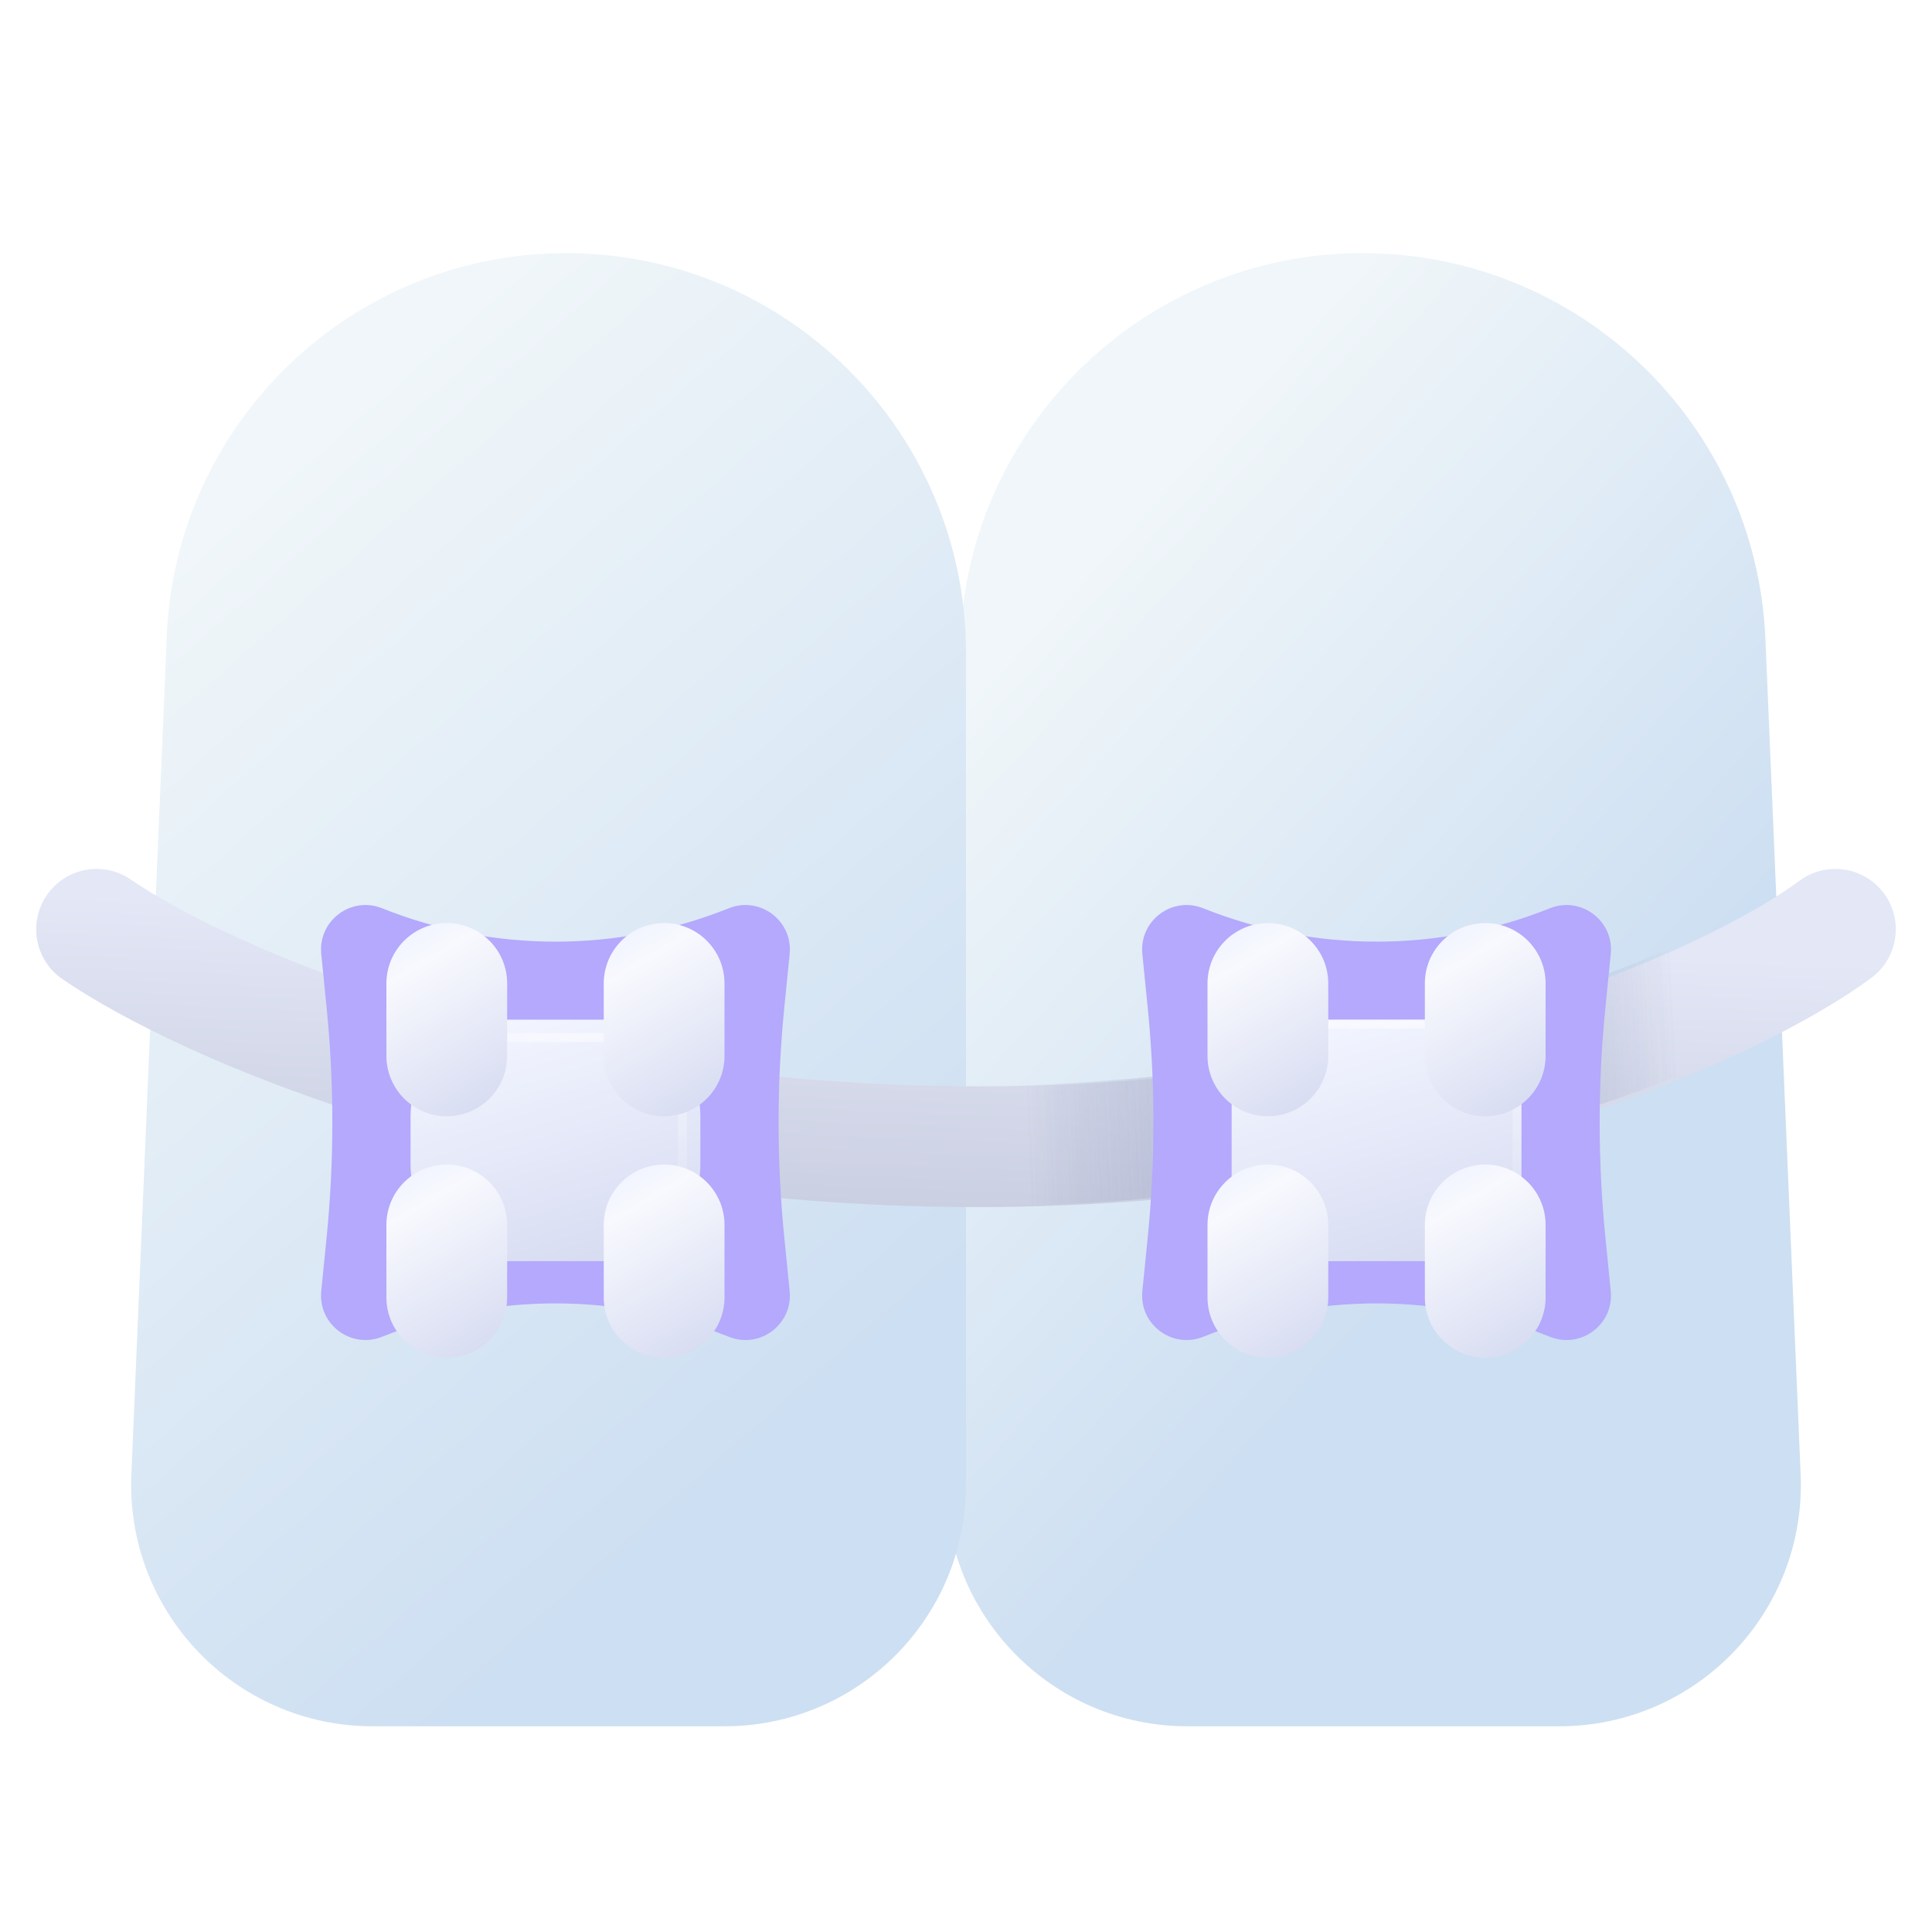 <?xml version="1.0" encoding="UTF-8"?> <svg xmlns="http://www.w3.org/2000/svg" width="432" height="432" viewBox="0 0 432 432" fill="none"> <g clip-path="url(#clip0_508_6916)"> <rect x="205.199" y="156.6" width="54" height="32.4" rx="2" transform="rotate(90 205.199 156.6)" fill="url(#paint0_linear_508_6916)"></rect> <rect x="275.4" y="156.6" width="54" height="32.4" rx="2" transform="rotate(90 275.4 156.6)" fill="url(#paint1_linear_508_6916)"></rect> <g filter="url(#filter0_d_508_6916)"> <path d="M394.754 134.898C392.72 86.66 353.022 48.6 304.742 48.6C255.577 48.6 215.491 88.016 214.662 137.173L211.527 323.09C211.019 353.265 235.34 378 265.52 378H348.677C379.393 378 403.923 352.414 402.629 321.726L394.754 134.898Z" fill="url(#paint2_linear_508_6916)"></path> <path d="M37.285 134.229C39.305 86.365 78.696 48.6 126.603 48.6C175.976 48.6 216.001 88.625 216.001 137.998L216.001 324C216.001 353.823 191.824 378 162.001 378H83.327C52.611 378 28.08 352.413 29.375 321.724L37.285 134.229Z" fill="url(#paint3_linear_508_6916)"></path> <path fill-rule="evenodd" clip-rule="evenodd" d="M10.476 192.152C14.7 186.008 23.105 184.452 29.249 188.676C50.425 203.234 120.098 234.9 218.526 234.9C316.963 234.9 383.073 203.236 402.368 188.95C408.36 184.514 416.814 185.775 421.251 191.767C425.687 197.759 424.426 206.213 418.434 210.65C393.968 228.764 322.062 261.9 218.526 261.9C114.979 261.9 39.904 228.766 13.953 210.925C7.809 206.701 6.252 198.296 10.476 192.152Z" fill="url(#paint4_linear_508_6916)"></path> <path fill-rule="evenodd" clip-rule="evenodd" d="M421.525 192.152C417.301 186.008 408.896 184.452 402.752 188.676C381.576 203.234 311.903 234.9 213.476 234.9C115.039 234.9 48.928 203.236 29.634 188.95C23.641 184.514 15.187 185.775 10.751 191.767C6.314 197.759 7.575 206.214 13.567 210.65C38.034 228.765 109.939 261.9 213.476 261.9C317.022 261.9 392.097 228.766 418.049 210.925C424.193 206.701 425.749 198.296 421.525 192.152Z" fill="url(#paint5_radial_508_6916)" fill-opacity="0.3"></path> <path fill-rule="evenodd" clip-rule="evenodd" d="M421.525 192.152C417.301 186.008 408.896 184.452 402.752 188.676C381.576 203.234 311.903 234.9 213.476 234.9C115.039 234.9 48.928 203.236 29.634 188.95C23.641 184.514 15.187 185.775 10.751 191.767C6.314 197.759 7.575 206.214 13.567 210.65C38.034 228.765 109.939 261.9 213.476 261.9C317.022 261.9 392.097 228.766 418.049 210.925C424.193 206.701 425.749 198.296 421.525 192.152Z" fill="url(#paint6_radial_508_6916)" fill-opacity="0.3"></path> <path d="M71.833 205.311C71.09 197.883 78.491 192.316 85.422 195.088C110.316 205.046 138.087 205.046 162.982 195.088C169.913 192.316 177.313 197.883 176.571 205.311L175.375 217.272C173.664 234.381 173.664 251.619 175.375 268.728L176.571 280.689C177.313 288.117 169.913 293.685 162.982 290.912C138.087 280.954 110.316 280.954 85.422 290.912C78.491 293.685 71.09 288.117 71.833 280.689L73.029 268.728C74.74 251.619 74.74 234.381 73.029 217.272L71.833 205.311Z" fill="#B4A9FC"></path> <g filter="url(#filter1_d_508_6916)"> <path d="M91.803 237.6C91.803 225.671 101.473 216 113.403 216H135.003C146.932 216 156.603 225.671 156.603 237.6V248.4C156.603 260.329 146.932 270 135.003 270H113.403C101.473 270 91.803 260.329 91.803 248.4V237.6Z" fill="url(#paint7_linear_508_6916)"></path> <path d="M95.803 237.6C95.803 227.88 103.683 220 113.403 220H135.003C144.723 220 152.603 227.88 152.603 237.6V248.4C152.603 258.12 144.723 266 135.003 266H113.403C103.683 266 95.803 258.12 95.803 248.4V237.6Z" stroke="url(#paint8_radial_508_6916)" stroke-width="2"></path> </g> <g filter="url(#filter2_d_508_6916)"> <path d="M135.002 207.9C135.002 200.444 141.046 194.4 148.502 194.4C155.958 194.4 162.002 200.444 162.002 207.9V224.1C162.002 231.556 155.958 237.6 148.502 237.6C141.046 237.6 135.002 231.556 135.002 224.1V207.9Z" fill="url(#paint9_linear_508_6916)"></path> </g> <g filter="url(#filter3_d_508_6916)"> <path d="M135.002 261.9C135.002 254.444 141.046 248.4 148.502 248.4C155.958 248.4 162.002 254.444 162.002 261.9V278.1C162.002 285.556 155.958 291.6 148.502 291.6C141.046 291.6 135.002 285.556 135.002 278.1V261.9Z" fill="url(#paint10_linear_508_6916)"></path> </g> <g filter="url(#filter4_d_508_6916)"> <path d="M86.402 261.9C86.402 254.444 92.447 248.4 99.902 248.4C107.358 248.4 113.402 254.444 113.402 261.9V278.1C113.402 285.556 107.358 291.6 99.902 291.6C92.447 291.6 86.402 285.556 86.402 278.1V261.9Z" fill="url(#paint11_linear_508_6916)"></path> </g> <g filter="url(#filter5_d_508_6916)"> <path d="M86.402 207.9C86.402 200.444 92.447 194.4 99.902 194.4C107.358 194.4 113.402 200.444 113.402 207.9V224.1C113.402 231.556 107.358 237.6 99.902 237.6C92.447 237.6 86.402 231.556 86.402 224.1V207.9Z" fill="url(#paint12_linear_508_6916)"></path> </g> <path d="M255.433 205.311C254.69 197.883 262.09 192.316 269.021 195.088C293.916 205.046 321.687 205.046 346.582 195.088C353.512 192.316 360.913 197.883 360.17 205.311L358.974 217.272C357.263 234.382 357.263 251.619 358.974 268.728L360.17 280.689C360.913 288.117 353.512 293.685 346.582 290.912C321.687 280.954 293.916 280.954 269.021 290.912C262.09 293.685 254.69 288.117 255.433 280.689L256.629 268.728C258.34 251.619 258.34 234.382 256.629 217.272L255.433 205.311Z" fill="#B4A9FC"></path> <g filter="url(#filter6_d_508_6916)"> <rect x="275.402" y="216" width="64.8" height="54" rx="4" fill="url(#paint13_linear_508_6916)"></rect> <rect x="276.402" y="217" width="62.8" height="52" rx="3" stroke="url(#paint14_radial_508_6916)" stroke-width="2"></rect> </g> <g filter="url(#filter7_d_508_6916)"> <path d="M318.602 207.9C318.602 200.444 324.646 194.4 332.102 194.4C339.557 194.4 345.602 200.444 345.602 207.9V224.1C345.602 231.556 339.557 237.6 332.102 237.6C324.646 237.6 318.602 231.556 318.602 224.1V207.9Z" fill="url(#paint15_linear_508_6916)"></path> </g> <g filter="url(#filter8_d_508_6916)"> <path d="M318.602 261.9C318.602 254.444 324.646 248.4 332.102 248.4C339.557 248.4 345.602 254.444 345.602 261.9V278.1C345.602 285.556 339.557 291.6 332.102 291.6C324.646 291.6 318.602 285.556 318.602 278.1V261.9Z" fill="url(#paint16_linear_508_6916)"></path> </g> <g filter="url(#filter9_d_508_6916)"> <path d="M270.002 261.9C270.002 254.444 276.046 248.4 283.502 248.4C290.958 248.4 297.002 254.444 297.002 261.9V278.1C297.002 285.556 290.958 291.6 283.502 291.6C276.046 291.6 270.002 285.556 270.002 278.1V261.9Z" fill="url(#paint17_linear_508_6916)"></path> </g> <g filter="url(#filter10_d_508_6916)"> <path d="M270.002 207.9C270.002 200.444 276.046 194.4 283.502 194.4C290.958 194.4 297.002 200.444 297.002 207.9V224.1C297.002 231.556 290.958 237.6 283.502 237.6C276.046 237.6 270.002 231.556 270.002 224.1V207.9Z" fill="url(#paint18_linear_508_6916)"></path> </g> </g> </g> <defs> <filter id="filter0_d_508_6916" x="-91.9" y="-19.4" width="615.803" height="529.4" filterUnits="userSpaceOnUse" color-interpolation-filters="sRGB"> <feFlood flood-opacity="0" result="BackgroundImageFix"></feFlood> <feColorMatrix in="SourceAlpha" type="matrix" values="0 0 0 0 0 0 0 0 0 0 0 0 0 0 0 0 0 0 127 0" result="hardAlpha"></feColorMatrix> <feOffset dy="8"></feOffset> <feGaussianBlur stdDeviation="12.5"></feGaussianBlur> <feComposite in2="hardAlpha" operator="out"></feComposite> <feColorMatrix type="matrix" values="0 0 0 0 0 0 0 0 0 0 0 0 0 0 0 0 0 0 0.05 0"></feColorMatrix> <feBlend mode="normal" in2="BackgroundImageFix" result="effect1_dropShadow_508_6916"></feBlend> <feBlend mode="normal" in="SourceGraphic" in2="effect1_dropShadow_508_6916" result="shape"></feBlend> </filter> <filter id="filter1_d_508_6916" x="59.803" y="200" width="128.801" height="118" filterUnits="userSpaceOnUse" color-interpolation-filters="sRGB"> <feFlood flood-opacity="0" result="BackgroundImageFix"></feFlood> <feColorMatrix in="SourceAlpha" type="matrix" values="0 0 0 0 0 0 0 0 0 0 0 0 0 0 0 0 0 0 127 0" result="hardAlpha"></feColorMatrix> <feOffset dy="4"></feOffset> <feGaussianBlur stdDeviation="4"></feGaussianBlur> <feComposite in2="hardAlpha" operator="out"></feComposite> <feColorMatrix type="matrix" values="0 0 0 0 0.148 0 0 0 0 0.236 0 0 0 0 0.585 0 0 0 0.13 0"></feColorMatrix> <feBlend mode="normal" in2="BackgroundImageFix" result="effect1_dropShadow_508_6916"></feBlend> <feBlend mode="normal" in="SourceGraphic" in2="effect1_dropShadow_508_6916" result="shape"></feBlend> </filter> <filter id="filter2_d_508_6916" x="103.002" y="178.4" width="91" height="107.2" filterUnits="userSpaceOnUse" color-interpolation-filters="sRGB"> <feFlood flood-opacity="0" result="BackgroundImageFix"></feFlood> <feColorMatrix in="SourceAlpha" type="matrix" values="0 0 0 0 0 0 0 0 0 0 0 0 0 0 0 0 0 0 127 0" result="hardAlpha"></feColorMatrix> <feOffset dy="4"></feOffset> <feGaussianBlur stdDeviation="4"></feGaussianBlur> <feComposite in2="hardAlpha" operator="out"></feComposite> <feColorMatrix type="matrix" values="0 0 0 0 0.148 0 0 0 0 0.236 0 0 0 0 0.585 0 0 0 0.13 0"></feColorMatrix> <feBlend mode="normal" in2="BackgroundImageFix" result="effect1_dropShadow_508_6916"></feBlend> <feBlend mode="normal" in="SourceGraphic" in2="effect1_dropShadow_508_6916" result="shape"></feBlend> </filter> <filter id="filter3_d_508_6916" x="103.002" y="232.4" width="91" height="107.2" filterUnits="userSpaceOnUse" color-interpolation-filters="sRGB"> <feFlood flood-opacity="0" result="BackgroundImageFix"></feFlood> <feColorMatrix in="SourceAlpha" type="matrix" values="0 0 0 0 0 0 0 0 0 0 0 0 0 0 0 0 0 0 127 0" result="hardAlpha"></feColorMatrix> <feOffset dy="4"></feOffset> <feGaussianBlur stdDeviation="4"></feGaussianBlur> <feComposite in2="hardAlpha" operator="out"></feComposite> <feColorMatrix type="matrix" values="0 0 0 0 0.148 0 0 0 0 0.236 0 0 0 0 0.585 0 0 0 0.13 0"></feColorMatrix> <feBlend mode="normal" in2="BackgroundImageFix" result="effect1_dropShadow_508_6916"></feBlend> <feBlend mode="normal" in="SourceGraphic" in2="effect1_dropShadow_508_6916" result="shape"></feBlend> </filter> <filter id="filter4_d_508_6916" x="54.402" y="232.4" width="91" height="107.2" filterUnits="userSpaceOnUse" color-interpolation-filters="sRGB"> <feFlood flood-opacity="0" result="BackgroundImageFix"></feFlood> <feColorMatrix in="SourceAlpha" type="matrix" values="0 0 0 0 0 0 0 0 0 0 0 0 0 0 0 0 0 0 127 0" result="hardAlpha"></feColorMatrix> <feOffset dy="4"></feOffset> <feGaussianBlur stdDeviation="4"></feGaussianBlur> <feComposite in2="hardAlpha" operator="out"></feComposite> <feColorMatrix type="matrix" values="0 0 0 0 0.148 0 0 0 0 0.236 0 0 0 0 0.585 0 0 0 0.13 0"></feColorMatrix> <feBlend mode="normal" in2="BackgroundImageFix" result="effect1_dropShadow_508_6916"></feBlend> <feBlend mode="normal" in="SourceGraphic" in2="effect1_dropShadow_508_6916" result="shape"></feBlend> </filter> <filter id="filter5_d_508_6916" x="54.402" y="178.4" width="91" height="107.2" filterUnits="userSpaceOnUse" color-interpolation-filters="sRGB"> <feFlood flood-opacity="0" result="BackgroundImageFix"></feFlood> <feColorMatrix in="SourceAlpha" type="matrix" values="0 0 0 0 0 0 0 0 0 0 0 0 0 0 0 0 0 0 127 0" result="hardAlpha"></feColorMatrix> <feOffset dy="4"></feOffset> <feGaussianBlur stdDeviation="4"></feGaussianBlur> <feComposite in2="hardAlpha" operator="out"></feComposite> <feColorMatrix type="matrix" values="0 0 0 0 0.148 0 0 0 0 0.236 0 0 0 0 0.585 0 0 0 0.13 0"></feColorMatrix> <feBlend mode="normal" in2="BackgroundImageFix" result="effect1_dropShadow_508_6916"></feBlend> <feBlend mode="normal" in="SourceGraphic" in2="effect1_dropShadow_508_6916" result="shape"></feBlend> </filter> <filter id="filter6_d_508_6916" x="243.402" y="200" width="128.801" height="118" filterUnits="userSpaceOnUse" color-interpolation-filters="sRGB"> <feFlood flood-opacity="0" result="BackgroundImageFix"></feFlood> <feColorMatrix in="SourceAlpha" type="matrix" values="0 0 0 0 0 0 0 0 0 0 0 0 0 0 0 0 0 0 127 0" result="hardAlpha"></feColorMatrix> <feOffset dy="4"></feOffset> <feGaussianBlur stdDeviation="4"></feGaussianBlur> <feComposite in2="hardAlpha" operator="out"></feComposite> <feColorMatrix type="matrix" values="0 0 0 0 0.148 0 0 0 0 0.236 0 0 0 0 0.585 0 0 0 0.13 0"></feColorMatrix> <feBlend mode="normal" in2="BackgroundImageFix" result="effect1_dropShadow_508_6916"></feBlend> <feBlend mode="normal" in="SourceGraphic" in2="effect1_dropShadow_508_6916" result="shape"></feBlend> </filter> <filter id="filter7_d_508_6916" x="286.602" y="178.4" width="91" height="107.2" filterUnits="userSpaceOnUse" color-interpolation-filters="sRGB"> <feFlood flood-opacity="0" result="BackgroundImageFix"></feFlood> <feColorMatrix in="SourceAlpha" type="matrix" values="0 0 0 0 0 0 0 0 0 0 0 0 0 0 0 0 0 0 127 0" result="hardAlpha"></feColorMatrix> <feOffset dy="4"></feOffset> <feGaussianBlur stdDeviation="4"></feGaussianBlur> <feComposite in2="hardAlpha" operator="out"></feComposite> <feColorMatrix type="matrix" values="0 0 0 0 0.148 0 0 0 0 0.236 0 0 0 0 0.585 0 0 0 0.13 0"></feColorMatrix> <feBlend mode="normal" in2="BackgroundImageFix" result="effect1_dropShadow_508_6916"></feBlend> <feBlend mode="normal" in="SourceGraphic" in2="effect1_dropShadow_508_6916" result="shape"></feBlend> </filter> <filter id="filter8_d_508_6916" x="286.602" y="232.4" width="91" height="107.2" filterUnits="userSpaceOnUse" color-interpolation-filters="sRGB"> <feFlood flood-opacity="0" result="BackgroundImageFix"></feFlood> <feColorMatrix in="SourceAlpha" type="matrix" values="0 0 0 0 0 0 0 0 0 0 0 0 0 0 0 0 0 0 127 0" result="hardAlpha"></feColorMatrix> <feOffset dy="4"></feOffset> <feGaussianBlur stdDeviation="4"></feGaussianBlur> <feComposite in2="hardAlpha" operator="out"></feComposite> <feColorMatrix type="matrix" values="0 0 0 0 0.148 0 0 0 0 0.236 0 0 0 0 0.585 0 0 0 0.13 0"></feColorMatrix> <feBlend mode="normal" in2="BackgroundImageFix" result="effect1_dropShadow_508_6916"></feBlend> <feBlend mode="normal" in="SourceGraphic" in2="effect1_dropShadow_508_6916" result="shape"></feBlend> </filter> <filter id="filter9_d_508_6916" x="238.002" y="232.4" width="91" height="107.2" filterUnits="userSpaceOnUse" color-interpolation-filters="sRGB"> <feFlood flood-opacity="0" result="BackgroundImageFix"></feFlood> <feColorMatrix in="SourceAlpha" type="matrix" values="0 0 0 0 0 0 0 0 0 0 0 0 0 0 0 0 0 0 127 0" result="hardAlpha"></feColorMatrix> <feOffset dy="4"></feOffset> <feGaussianBlur stdDeviation="4"></feGaussianBlur> <feComposite in2="hardAlpha" operator="out"></feComposite> <feColorMatrix type="matrix" values="0 0 0 0 0.148 0 0 0 0 0.236 0 0 0 0 0.585 0 0 0 0.13 0"></feColorMatrix> <feBlend mode="normal" in2="BackgroundImageFix" result="effect1_dropShadow_508_6916"></feBlend> <feBlend mode="normal" in="SourceGraphic" in2="effect1_dropShadow_508_6916" result="shape"></feBlend> </filter> <filter id="filter10_d_508_6916" x="238.002" y="178.4" width="91" height="107.2" filterUnits="userSpaceOnUse" color-interpolation-filters="sRGB"> <feFlood flood-opacity="0" result="BackgroundImageFix"></feFlood> <feColorMatrix in="SourceAlpha" type="matrix" values="0 0 0 0 0 0 0 0 0 0 0 0 0 0 0 0 0 0 127 0" result="hardAlpha"></feColorMatrix> <feOffset dy="4"></feOffset> <feGaussianBlur stdDeviation="4"></feGaussianBlur> <feComposite in2="hardAlpha" operator="out"></feComposite> <feColorMatrix type="matrix" values="0 0 0 0 0.148 0 0 0 0 0.236 0 0 0 0 0.585 0 0 0 0.13 0"></feColorMatrix> <feBlend mode="normal" in2="BackgroundImageFix" result="effect1_dropShadow_508_6916"></feBlend> <feBlend mode="normal" in="SourceGraphic" in2="effect1_dropShadow_508_6916" result="shape"></feBlend> </filter> <linearGradient id="paint0_linear_508_6916" x1="222.589" y1="156.6" x2="234.325" y2="157.389" gradientUnits="userSpaceOnUse"> <stop stop-color="#E2E6F3"></stop> <stop offset="1" stop-color="#D5DAF0"></stop> </linearGradient> <linearGradient id="paint1_linear_508_6916" x1="292.79" y1="156.6" x2="304.526" y2="157.389" gradientUnits="userSpaceOnUse"> <stop stop-color="#E2E6F3"></stop> <stop offset="1" stop-color="#D5DAF0"></stop> </linearGradient> <linearGradient id="paint2_linear_508_6916" x1="210.601" y1="153.9" x2="330.578" y2="262.752" gradientUnits="userSpaceOnUse"> <stop stop-color="#F0F6F9"></stop> <stop offset="1" stop-color="#CDDFF2"></stop> </linearGradient> <linearGradient id="paint3_linear_508_6916" x1="16.201" y1="137.7" x2="172.109" y2="314.778" gradientUnits="userSpaceOnUse"> <stop stop-color="#F0F6F9"></stop> <stop offset="1" stop-color="#CDDFF2"></stop> </linearGradient> <linearGradient id="paint4_linear_508_6916" x1="216.001" y1="199.8" x2="213.301" y2="270" gradientUnits="userSpaceOnUse"> <stop stop-color="#E3E7F6"></stop> <stop offset="1" stop-color="#C7CCDF"></stop> </linearGradient> <radialGradient id="paint5_radial_508_6916" cx="0" cy="0" r="1" gradientUnits="userSpaceOnUse" gradientTransform="translate(302.4 243) rotate(177.879) scale(72.95 401.22)"> <stop stop-color="#ADB6DA"></stop> <stop offset="1" stop-color="#626D97" stop-opacity="0"></stop> </radialGradient> <radialGradient id="paint6_radial_508_6916" cx="0" cy="0" r="1" gradientUnits="userSpaceOnUse" gradientTransform="translate(302.4 243) rotate(177.879) scale(72.95 401.22)"> <stop stop-color="#ADB6DA"></stop> <stop offset="1" stop-color="#626D97" stop-opacity="0"></stop> </radialGradient> <linearGradient id="paint7_linear_508_6916" x1="117.835" y1="215.85" x2="135.318" y2="272.792" gradientUnits="userSpaceOnUse"> <stop stop-color="#F2F5FF"></stop> <stop offset="1" stop-color="#D6DBF1"></stop> </linearGradient> <radialGradient id="paint8_radial_508_6916" cx="0" cy="0" r="1" gradientUnits="userSpaceOnUse" gradientTransform="translate(145.555 178.313) rotate(131.532) scale(81.002 84.146)"> <stop stop-color="white"></stop> <stop offset="1" stop-color="white" stop-opacity="0"></stop> </radialGradient> <linearGradient id="paint9_linear_508_6916" x1="145.849" y1="194.28" x2="167.655" y2="231.273" gradientUnits="userSpaceOnUse"> <stop stop-color="#F2F5FF"></stop> <stop offset="0.151" stop-color="#F8F9FE"></stop> <stop offset="1" stop-color="#D6DBF1"></stop> </linearGradient> <linearGradient id="paint10_linear_508_6916" x1="145.849" y1="248.28" x2="167.655" y2="285.273" gradientUnits="userSpaceOnUse"> <stop stop-color="#F2F5FF"></stop> <stop offset="0.151" stop-color="#F8F9FE"></stop> <stop offset="1" stop-color="#D6DBF1"></stop> </linearGradient> <linearGradient id="paint11_linear_508_6916" x1="97.249" y1="248.28" x2="119.055" y2="285.273" gradientUnits="userSpaceOnUse"> <stop stop-color="#F2F5FF"></stop> <stop offset="0.151" stop-color="#F8F9FE"></stop> <stop offset="1" stop-color="#D6DBF1"></stop> </linearGradient> <linearGradient id="paint12_linear_508_6916" x1="97.249" y1="194.28" x2="119.055" y2="231.273" gradientUnits="userSpaceOnUse"> <stop stop-color="#F2F5FF"></stop> <stop offset="0.151" stop-color="#F8F9FE"></stop> <stop offset="1" stop-color="#D6DBF1"></stop> </linearGradient> <linearGradient id="paint13_linear_508_6916" x1="301.435" y1="215.85" x2="318.917" y2="272.792" gradientUnits="userSpaceOnUse"> <stop stop-color="#F2F5FF"></stop> <stop offset="1" stop-color="#D6DBF1"></stop> </linearGradient> <radialGradient id="paint14_radial_508_6916" cx="0" cy="0" r="1" gradientUnits="userSpaceOnUse" gradientTransform="translate(329.155 178.313) rotate(131.532) scale(81.002 84.146)"> <stop stop-color="white"></stop> <stop offset="1" stop-color="white" stop-opacity="0"></stop> </radialGradient> <linearGradient id="paint15_linear_508_6916" x1="329.448" y1="194.28" x2="351.255" y2="231.273" gradientUnits="userSpaceOnUse"> <stop stop-color="#F2F5FF"></stop> <stop offset="0.151" stop-color="#F8F9FE"></stop> <stop offset="1" stop-color="#D6DBF1"></stop> </linearGradient> <linearGradient id="paint16_linear_508_6916" x1="329.448" y1="248.28" x2="351.255" y2="285.273" gradientUnits="userSpaceOnUse"> <stop stop-color="#F2F5FF"></stop> <stop offset="0.151" stop-color="#F8F9FE"></stop> <stop offset="1" stop-color="#D6DBF1"></stop> </linearGradient> <linearGradient id="paint17_linear_508_6916" x1="280.849" y1="248.28" x2="302.655" y2="285.273" gradientUnits="userSpaceOnUse"> <stop stop-color="#F2F5FF"></stop> <stop offset="0.151" stop-color="#F8F9FE"></stop> <stop offset="1" stop-color="#D6DBF1"></stop> </linearGradient> <linearGradient id="paint18_linear_508_6916" x1="280.849" y1="194.28" x2="302.655" y2="231.273" gradientUnits="userSpaceOnUse"> <stop stop-color="#F2F5FF"></stop> <stop offset="0.151" stop-color="#F8F9FE"></stop> <stop offset="1" stop-color="#D6DBF1"></stop> </linearGradient> <clipPath id="clip0_508_6916"> <rect width="108" height="108" fill="white" transform="scale(4)"></rect> </clipPath> </defs> </svg> 